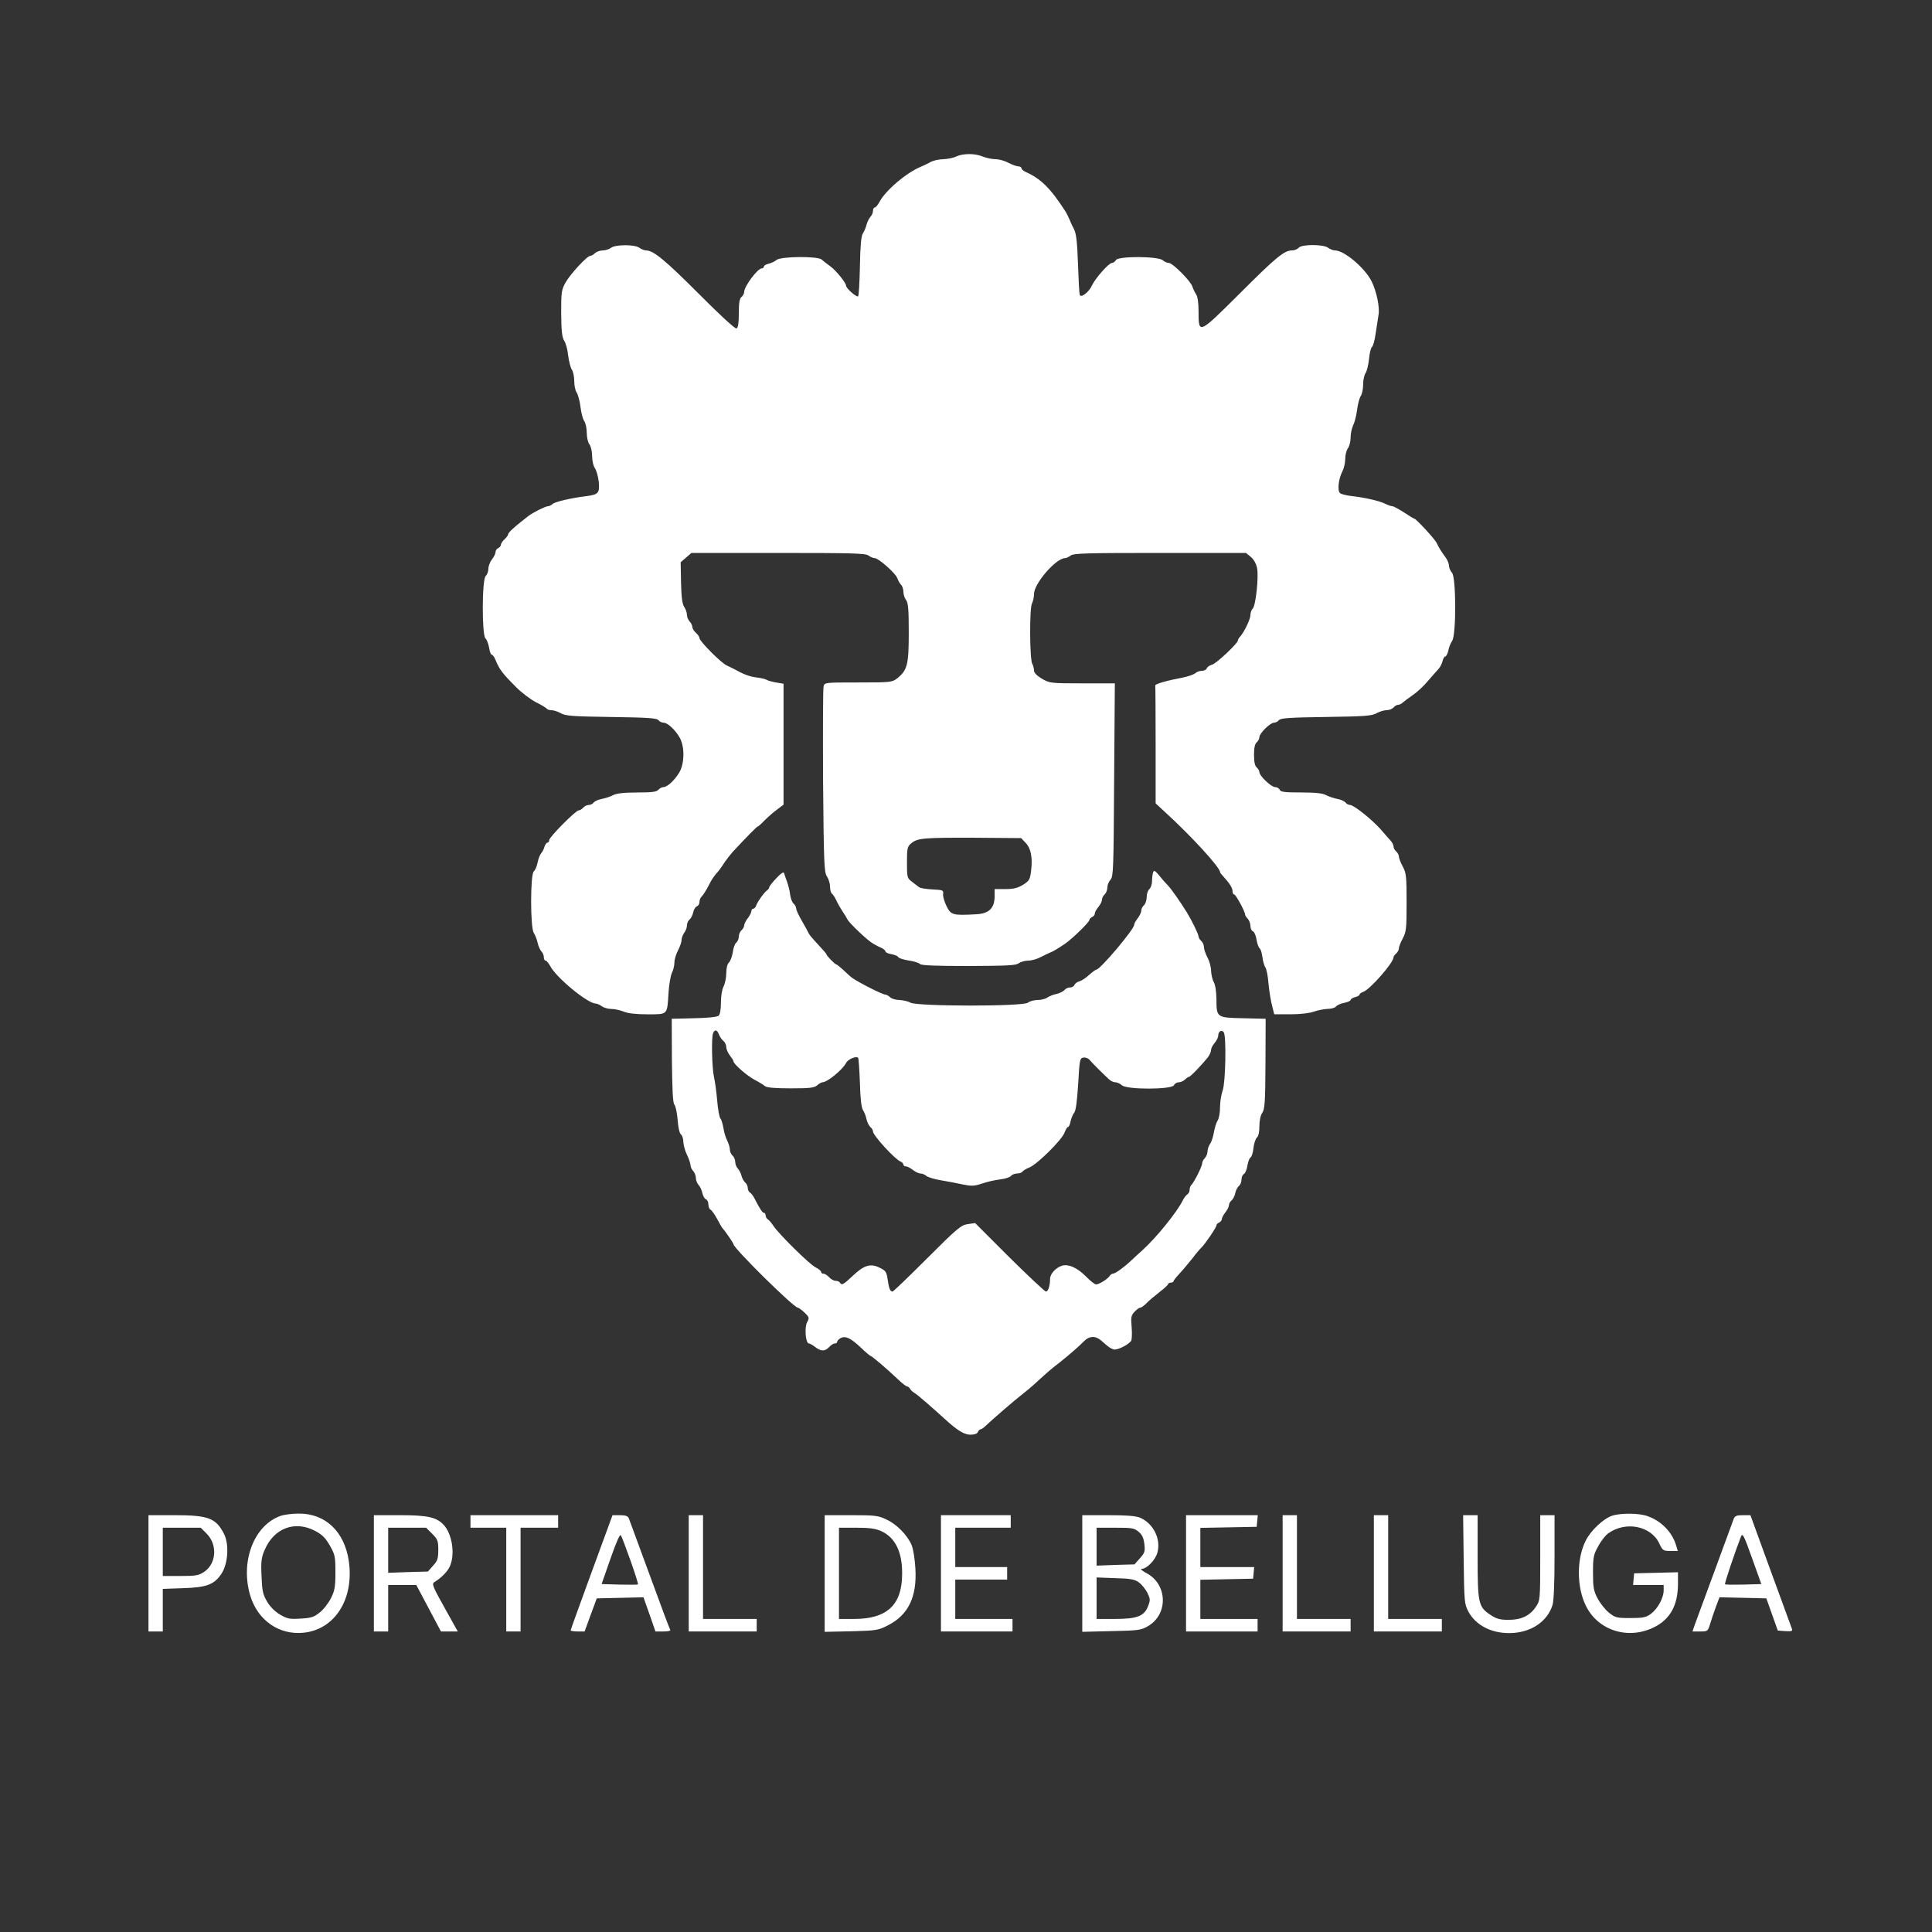 <svg xmlns="http://www.w3.org/2000/svg" version="1.0" width="1080pt" height="1080pt" viewBox="0 0 1080 1080" preserveAspectRatio="xMidYMid meet">
<rect x="0" y="0" width="1080" height="1080" fill="#333333" stroke="none"/>
<g transform="translate(0,1080) scale(0.1,-0.1)" fill="#ffffff" stroke="none">
<path d="M5345 9925 c-16 -8 -49 -14 -72 -15 -23 0 -54 -7 -70 -15 -15 -9 -39 -20 -53 -26 -82 -33 -202 -135 -235 -200 -9 -16 -20 -29 -25 -29 -6 0 -10 -9 -10 -19 0 -11 -7 -26 -15 -34 -7 -8 -17 -28 -21 -43 -4 -16 -13 -38 -21 -50 -9 -15 -14 -67 -16 -182 -2 -89 -6 -165 -10 -168 -8 -8 -67 44 -67 58 0 16 -56 86 -88 109 -18 13 -40 30 -49 38 -21 20 -228 18 -252 -2 -9 -8 -28 -17 -43 -21 -16 -3 -28 -11 -28 -16 0 -6 -5 -10 -11 -10 -24 0 -99 -101 -99 -132 0 -9 -7 -21 -15 -28 -11 -9 -15 -33 -15 -92 0 -56 -4 -80 -13 -84 -8 -3 -95 77 -210 193 -189 189 -254 243 -295 243 -10 0 -27 7 -38 15 -26 19 -132 19 -158 0 -11 -8 -32 -15 -47 -15 -15 0 -34 -7 -43 -15 -8 -8 -20 -15 -26 -15 -18 0 -113 -103 -139 -150 -23 -41 -24 -56 -24 -173 1 -98 5 -133 17 -152 9 -13 19 -50 22 -82 4 -32 13 -67 20 -78 8 -11 14 -40 14 -65 0 -25 6 -54 14 -65 7 -11 17 -47 21 -80 4 -33 13 -68 21 -79 8 -11 14 -41 14 -66 0 -25 7 -54 15 -64 8 -11 15 -40 15 -66 0 -25 7 -56 16 -68 8 -12 18 -46 21 -75 6 -62 -2 -72 -67 -80 -88 -11 -179 -32 -192 -45 -6 -6 -18 -12 -26 -12 -13 0 -85 -36 -109 -55 -7 -5 -24 -19 -38 -30 -46 -36 -75 -64 -75 -73 0 -5 -9 -17 -20 -27 -11 -10 -20 -24 -20 -30 0 -7 -7 -15 -15 -19 -8 -3 -15 -13 -15 -22 0 -9 -9 -27 -20 -41 -11 -14 -20 -38 -20 -53 0 -15 -7 -33 -15 -40 -21 -18 -22 -332 -1 -349 7 -6 16 -29 20 -51 3 -22 10 -40 15 -40 5 0 14 -12 20 -27 23 -56 38 -76 119 -157 29 -29 77 -65 107 -81 31 -15 58 -32 61 -36 3 -5 15 -9 27 -9 12 0 36 -8 52 -17 26 -15 65 -18 282 -21 204 -3 254 -6 264 -18 6 -8 19 -14 29 -14 23 0 69 -44 92 -88 26 -52 24 -140 -4 -189 -27 -45 -67 -82 -89 -83 -9 0 -22 -7 -29 -15 -10 -12 -37 -15 -119 -15 -73 0 -115 -5 -134 -15 -15 -8 -43 -17 -62 -21 -19 -3 -39 -12 -46 -20 -6 -8 -19 -14 -29 -14 -10 0 -23 -7 -30 -15 -7 -8 -18 -15 -25 -15 -17 0 -165 -150 -165 -166 0 -8 -4 -14 -9 -14 -5 0 -13 -10 -17 -22 -3 -13 -12 -30 -19 -38 -7 -8 -16 -32 -20 -52 -4 -21 -13 -42 -21 -49 -20 -16 -20 -316 0 -344 7 -11 17 -35 21 -54 4 -19 14 -41 21 -49 8 -7 14 -22 14 -33 0 -10 4 -19 10 -19 5 0 16 -13 25 -29 33 -65 209 -210 255 -211 8 0 24 -7 34 -15 11 -8 35 -15 53 -15 19 0 50 -7 70 -15 23 -10 69 -15 133 -15 115 0 109 -5 117 120 3 47 12 97 19 112 8 15 14 41 14 58 0 16 9 47 20 67 11 21 20 47 20 58 0 12 7 30 15 41 8 10 15 29 15 40 0 12 6 27 14 33 8 7 18 25 21 41 3 16 13 31 21 34 8 3 14 14 14 24 0 10 5 23 11 29 12 12 28 38 51 83 7 14 20 32 28 42 21 23 32 39 52 70 10 14 29 39 43 55 82 88 136 143 141 143 3 0 20 15 37 33 18 18 49 46 70 61 l37 28 0 338 0 338 -42 7 c-24 4 -47 11 -53 15 -5 4 -31 10 -56 13 -40 5 -74 18 -129 49 -8 4 -25 12 -37 18 -30 12 -153 136 -153 153 0 7 -9 20 -20 30 -11 9 -20 24 -20 33 0 8 -7 22 -15 30 -8 9 -15 25 -15 37 0 13 -7 32 -15 44 -11 16 -16 53 -18 136 l-2 114 30 26 30 26 485 0 c411 0 488 -2 504 -14 11 -8 27 -15 36 -15 21 0 117 -85 126 -112 4 -12 13 -28 20 -36 8 -7 14 -25 14 -40 0 -15 7 -36 15 -46 12 -16 15 -55 15 -183 0 -180 -8 -210 -66 -256 -27 -21 -37 -22 -217 -22 -186 0 -188 0 -193 -22 -4 -13 -4 -251 -3 -530 4 -464 6 -510 22 -533 9 -13 17 -39 17 -57 0 -17 5 -35 10 -38 6 -4 17 -21 25 -38 8 -18 24 -45 35 -62 11 -16 23 -36 27 -44 9 -20 114 -120 144 -136 13 -8 34 -19 47 -24 12 -6 22 -15 22 -20 0 -5 15 -12 34 -15 19 -4 36 -11 38 -17 2 -5 27 -13 56 -18 29 -4 58 -13 65 -20 8 -8 89 -11 271 -11 214 1 265 3 280 15 11 8 35 15 53 15 19 0 51 9 71 20 20 10 44 22 52 25 17 6 41 21 83 49 41 28 137 121 137 134 0 5 7 12 15 16 8 3 15 12 15 19 0 8 9 24 20 37 11 13 20 31 20 40 0 10 7 23 15 30 8 7 15 24 15 38 0 14 8 34 18 45 16 18 17 62 20 558 l4 539 -182 0 c-177 0 -182 1 -226 26 -28 17 -44 33 -44 46 0 10 -4 28 -10 38 -14 27 -16 311 -1 337 6 12 11 35 11 52 0 59 123 201 174 201 7 0 21 7 32 15 16 12 92 14 499 14 l480 0 27 -22 c16 -13 30 -38 35 -62 10 -49 -7 -209 -24 -227 -7 -6 -13 -23 -13 -36 0 -23 -34 -94 -57 -120 -7 -7 -13 -17 -13 -22 0 -16 -121 -130 -145 -136 -13 -3 -26 -12 -29 -20 -3 -8 -15 -14 -27 -14 -13 0 -30 -6 -38 -14 -9 -7 -41 -18 -71 -24 -86 -16 -155 -36 -152 -44 1 -5 2 -155 2 -334 l0 -325 51 -47 c149 -136 309 -311 309 -337 0 -3 8 -13 18 -24 34 -37 52 -65 52 -83 0 -10 4 -18 9 -18 9 0 61 -95 61 -112 0 -5 7 -16 15 -24 8 -9 15 -26 15 -40 0 -14 6 -27 14 -30 7 -3 17 -24 20 -47 4 -23 12 -44 17 -48 6 -3 13 -26 16 -50 3 -24 11 -50 17 -58 6 -8 14 -48 17 -90 4 -42 13 -97 20 -123 l12 -48 91 0 c54 0 107 6 131 15 22 8 56 14 76 15 20 0 42 6 48 14 7 8 27 17 46 20 19 4 35 11 35 16 0 5 11 12 25 16 14 3 25 10 25 14 0 5 9 11 20 15 37 12 170 163 170 194 0 5 7 14 15 21 8 7 15 20 15 29 0 9 10 34 22 56 19 36 21 55 21 200 0 145 -2 164 -21 200 -12 22 -22 47 -22 56 0 9 -7 22 -15 29 -8 7 -15 19 -15 28 0 8 -7 22 -15 31 -8 9 -34 38 -57 65 -49 55 -150 136 -171 136 -8 0 -20 6 -26 14 -7 8 -27 17 -46 20 -19 4 -47 13 -62 21 -20 11 -62 15 -141 15 -91 0 -114 3 -118 15 -4 8 -15 15 -26 15 -22 0 -88 63 -88 84 0 7 -7 19 -15 26 -10 8 -15 31 -15 70 0 39 5 62 15 70 8 7 15 20 15 29 0 21 60 81 82 81 8 0 21 6 27 14 10 12 60 15 264 18 217 3 256 6 282 21 17 9 42 17 56 17 15 0 32 7 39 15 7 8 18 15 26 15 7 0 19 6 26 13 7 6 32 25 55 41 24 16 62 51 85 79 24 27 50 58 59 67 9 9 19 29 23 44 3 14 10 26 15 26 5 0 13 15 17 32 3 18 13 43 22 56 23 36 22 354 -1 380 -9 10 -17 28 -17 39 0 11 -8 31 -17 44 -25 34 -42 61 -52 84 -9 20 -115 135 -124 135 -3 0 -29 16 -58 35 -30 19 -59 35 -65 35 -7 0 -25 6 -41 14 -32 16 -115 35 -188 43 -27 3 -56 10 -64 16 -16 14 -9 79 13 122 9 17 16 48 16 70 0 22 7 49 15 59 8 11 15 38 15 60 0 23 7 53 14 68 8 15 18 53 22 85 4 32 13 67 20 78 8 11 14 40 14 65 0 25 6 54 14 65 7 11 16 47 19 79 3 33 11 62 16 66 6 3 16 37 21 76 6 38 13 84 16 103 8 42 -11 133 -39 189 -38 75 -153 172 -204 172 -11 0 -28 7 -39 15 -27 20 -147 20 -164 0 -7 -8 -24 -15 -38 -15 -43 0 -90 -39 -294 -243 -228 -227 -228 -227 -228 -98 0 48 -5 84 -14 96 -7 11 -17 31 -21 44 -10 31 -110 131 -131 131 -10 0 -25 7 -34 15 -26 23 -249 24 -262 1 -5 -9 -15 -16 -22 -16 -18 0 -94 -87 -112 -126 -16 -37 -62 -72 -68 -52 -3 7 -7 86 -10 174 -4 118 -10 169 -21 190 -8 16 -20 40 -25 54 -6 14 -16 34 -22 45 -86 133 -138 185 -225 224 -13 6 -23 15 -23 21 0 5 -8 10 -18 10 -9 0 -34 9 -55 20 -20 11 -53 20 -72 20 -20 0 -52 7 -72 15 -43 18 -108 18 -148 0z m387 -3835 c31 -31 41 -84 32 -157 -6 -49 -10 -57 -45 -79 -30 -18 -52 -24 -99 -24 l-60 0 0 -42 c-1 -66 -32 -96 -106 -99 -129 -7 -138 -4 -163 46 -12 25 -21 55 -19 67 3 22 -1 23 -60 26 -35 2 -69 7 -75 13 -7 5 -24 18 -39 30 -27 20 -28 24 -28 108 0 77 2 89 23 106 34 30 70 33 353 32 l262 -2 24 -25z" fill="#ffffff"/>
<path d="M6446 5924 c-3 -9 -6 -30 -6 -49 0 -18 -7 -38 -15 -45 -8 -7 -15 -27 -15 -45 0 -18 -7 -38 -15 -45 -8 -7 -15 -20 -15 -30 0 -9 -9 -29 -20 -43 -11 -14 -20 -30 -20 -37 0 -25 -190 -250 -211 -250 -4 0 -23 -14 -41 -30 -18 -17 -43 -33 -55 -36 -12 -3 -24 -12 -27 -20 -3 -8 -14 -14 -24 -14 -11 0 -25 -6 -31 -14 -7 -8 -27 -18 -44 -22 -18 -3 -41 -13 -52 -20 -11 -8 -35 -14 -55 -14 -19 0 -44 -7 -54 -15 -29 -22 -619 -21 -656 0 -14 8 -42 14 -62 15 -20 0 -43 7 -52 15 -8 8 -20 15 -26 15 -16 0 -141 63 -184 92 -10 7 -34 28 -52 46 -19 17 -37 32 -41 32 -6 0 -53 48 -53 55 0 3 -16 22 -35 42 -55 60 -61 67 -68 83 -4 8 -20 38 -36 65 -16 28 -30 57 -30 66 -1 9 -7 22 -15 28 -8 7 -16 28 -19 49 -2 20 -10 53 -17 72 -7 19 -15 41 -17 49 -2 9 -17 0 -43 -28 -22 -23 -40 -46 -40 -51 0 -5 -6 -13 -12 -17 -15 -10 -52 -61 -61 -85 -3 -10 -11 -18 -17 -18 -5 0 -10 -6 -10 -14 0 -7 -9 -25 -20 -39 -11 -14 -20 -32 -20 -40 0 -8 -7 -20 -15 -27 -8 -7 -15 -23 -15 -35 0 -12 -6 -28 -14 -34 -8 -6 -17 -31 -20 -56 -4 -24 -14 -49 -21 -55 -9 -8 -15 -31 -15 -59 0 -25 -7 -59 -15 -75 -9 -16 -15 -55 -15 -91 0 -39 -5 -67 -13 -73 -8 -7 -67 -13 -138 -14 l-124 -3 1 -233 c2 -168 5 -237 14 -247 7 -9 15 -47 18 -85 3 -41 10 -74 18 -81 8 -6 14 -26 14 -43 1 -17 9 -49 20 -71 11 -22 19 -48 20 -58 0 -10 7 -25 15 -33 8 -9 15 -26 15 -39 0 -13 7 -30 15 -39 8 -8 18 -28 21 -45 4 -16 12 -32 20 -35 8 -3 14 -16 14 -30 0 -13 6 -26 13 -29 6 -3 23 -27 37 -53 14 -27 28 -51 32 -54 8 -6 58 -79 58 -85 0 -22 337 -355 360 -355 4 0 21 -12 37 -27 27 -26 28 -30 15 -54 -16 -28 -9 -119 10 -119 5 0 21 -9 35 -20 32 -25 55 -25 78 0 10 11 24 20 32 20 7 0 13 4 13 10 0 5 9 14 19 20 28 14 57 0 114 -54 26 -25 51 -46 54 -46 7 0 92 -73 151 -129 24 -23 47 -41 52 -41 5 0 13 -6 17 -13 4 -8 15 -18 24 -23 14 -7 101 -83 168 -144 72 -66 111 -90 145 -90 23 0 39 5 42 15 4 8 10 15 15 15 5 0 17 8 27 18 46 43 165 146 208 179 16 12 52 42 79 67 69 63 72 66 130 111 55 44 109 91 134 117 30 31 65 32 97 4 43 -38 47 -41 68 -49 18 -7 80 23 99 47 4 6 6 40 3 76 -5 56 -3 67 16 87 12 13 26 23 32 23 6 0 21 11 34 24 12 13 45 41 72 62 28 21 50 42 50 46 0 4 7 8 15 8 8 0 15 4 15 8 0 4 15 23 33 42 18 19 50 58 72 85 21 28 44 55 50 60 19 17 85 114 85 125 0 6 7 13 15 16 8 4 15 12 15 19 0 7 9 24 20 38 11 14 20 32 20 40 0 8 6 20 14 26 8 7 18 25 21 41 3 16 13 34 21 41 8 6 14 22 14 35 0 13 6 27 13 31 8 4 17 26 20 47 4 22 11 43 18 46 6 4 14 28 16 54 3 25 12 51 19 57 9 7 14 32 14 63 0 31 6 61 16 75 14 20 17 60 18 275 l1 251 -125 3 c-149 3 -150 4 -150 106 -1 43 -6 81 -15 96 -8 14 -14 42 -15 63 0 20 -9 54 -20 74 -11 21 -20 47 -20 59 0 12 -7 27 -15 34 -8 7 -15 18 -15 25 0 12 -37 88 -65 134 -38 61 -86 130 -106 151 -13 13 -36 39 -50 57 -22 26 -28 30 -33 17z m-2427 -907 c5 -13 16 -29 25 -36 9 -7 16 -23 16 -35 0 -11 9 -32 20 -46 11 -14 20 -28 20 -32 0 -16 75 -81 118 -104 25 -13 51 -29 59 -36 10 -8 58 -12 143 -12 107 0 132 3 148 17 10 9 24 17 30 17 26 0 111 69 131 107 11 22 56 41 68 30 3 -4 7 -66 10 -139 2 -88 8 -139 17 -153 7 -11 17 -35 20 -52 4 -17 14 -37 22 -44 8 -6 14 -17 14 -24 0 -22 123 -156 154 -168 9 -4 16 -11 16 -17 0 -5 6 -10 14 -10 7 0 25 -9 39 -20 14 -11 33 -20 43 -20 9 0 25 -6 33 -14 9 -7 45 -18 81 -24 36 -6 90 -16 121 -23 49 -10 65 -10 109 5 29 10 74 20 101 23 27 3 54 12 60 19 6 8 22 14 35 14 12 0 26 5 29 10 4 6 22 17 40 24 45 19 182 155 196 195 6 17 15 31 19 31 5 0 12 15 15 33 4 17 13 39 20 47 9 10 16 65 22 160 8 138 9 145 30 148 11 2 27 -4 35 -14 12 -15 72 -75 109 -109 9 -8 24 -15 34 -15 10 0 27 -8 37 -17 28 -25 276 -24 290 0 5 10 17 17 28 17 10 0 25 7 34 15 8 8 18 15 22 15 8 0 75 70 107 111 9 13 17 30 17 40 0 9 9 26 20 39 11 13 20 31 20 41 0 24 20 35 31 18 15 -24 10 -279 -6 -324 -8 -22 -15 -65 -15 -95 0 -31 -6 -64 -14 -75 -7 -11 -16 -40 -20 -64 -4 -24 -13 -53 -21 -64 -8 -12 -15 -31 -15 -44 0 -12 -7 -28 -15 -37 -8 -8 -15 -21 -15 -30 0 -16 -44 -104 -61 -121 -5 -5 -9 -17 -9 -27 0 -9 -6 -21 -13 -25 -7 -4 -18 -19 -25 -33 -31 -64 -149 -210 -226 -279 -16 -14 -43 -39 -61 -56 -41 -39 -91 -75 -104 -75 -6 0 -14 -6 -18 -13 -11 -17 -59 -47 -76 -47 -7 0 -33 20 -57 45 -48 48 -96 70 -132 60 -36 -11 -68 -46 -68 -74 0 -39 -11 -71 -23 -71 -6 0 -98 86 -204 191 l-192 192 -41 -6 c-37 -5 -58 -22 -227 -191 -102 -102 -189 -186 -194 -186 -13 0 -20 18 -27 68 -6 42 -11 49 -44 65 -52 26 -87 15 -150 -44 -54 -51 -63 -56 -73 -39 -3 6 -14 10 -24 10 -10 0 -26 9 -36 20 -10 11 -24 20 -32 20 -7 0 -13 4 -13 10 0 5 -14 17 -32 26 -35 18 -208 189 -235 232 -10 15 -23 31 -30 35 -7 4 -13 15 -13 22 0 8 -4 15 -9 15 -9 0 -21 18 -53 80 -7 14 -18 29 -25 33 -7 4 -13 16 -13 26 0 10 -6 24 -14 30 -8 7 -17 23 -21 38 -3 14 -13 32 -20 40 -8 8 -15 25 -15 37 0 13 -7 29 -15 36 -8 7 -15 22 -15 34 0 11 -7 34 -15 50 -8 16 -18 47 -21 70 -4 22 -11 47 -17 54 -6 7 -14 52 -18 100 -4 48 -12 107 -18 132 -11 50 -15 219 -5 244 9 23 23 20 33 -7z" fill="#ffffff"/>
<path d="M1568 2326 c-149 -53 -226 -256 -169 -446 42 -138 161 -221 298 -207 175 18 283 188 253 400 -24 165 -131 267 -280 266 -36 0 -82 -6 -102 -13z m192 -83 c42 -22 59 -40 84 -83 29 -51 31 -62 31 -150 0 -81 -4 -102 -25 -144 -14 -28 -42 -64 -63 -80 -32 -26 -49 -31 -107 -34 -61 -4 -75 -1 -114 22 -29 17 -56 44 -73 73 -24 41 -28 61 -31 143 -4 82 -1 104 18 147 52 121 168 164 280 106z" fill="#ffffff"/>
<path d="M9012 2327 c-47 -15 -119 -82 -147 -138 -52 -101 -52 -260 0 -365 68 -140 239 -193 384 -119 87 44 130 121 131 238 l0 68 -122 -3 -123 -3 -3 -32 -3 -33 85 0 86 0 0 -30 c0 -43 -34 -104 -72 -132 -28 -20 -45 -23 -115 -23 -76 0 -84 2 -120 31 -21 17 -49 53 -63 80 -22 42 -25 62 -25 144 0 85 3 100 29 146 15 29 40 60 54 71 98 72 242 44 288 -56 18 -38 22 -41 61 -41 l42 0 -9 30 c-22 75 -83 138 -161 165 -47 17 -148 18 -197 2z" fill="#ffffff"/>
<path d="M830 2005 l0 -325 40 0 40 0 0 119 0 119 113 4 c132 4 175 20 215 81 37 55 44 165 14 223 -45 88 -88 104 -277 104 l-145 0 0 -325z m325 222 c62 -62 55 -168 -14 -214 -30 -20 -47 -23 -132 -23 l-99 0 0 135 0 135 106 0 106 0 33 -33z" fill="#ffffff"/>
<path d="M2090 2005 l0 -325 40 0 40 0 0 130 0 130 79 0 78 0 69 -130 69 -130 47 0 47 0 -74 133 c-64 114 -72 133 -58 142 43 27 77 62 89 92 28 66 12 175 -34 227 -40 44 -88 56 -244 56 l-148 0 0 -325z m326 221 c31 -31 34 -40 34 -90 0 -47 -4 -61 -29 -88 l-29 -33 -111 -3 -111 -4 0 126 0 126 106 0 106 0 34 -34z" fill="#ffffff"/>
<path d="M2630 2295 l0 -35 100 0 100 0 0 -290 0 -290 40 0 40 0 0 290 0 290 105 0 105 0 0 35 0 35 -245 0 -245 0 0 -35z" fill="#ffffff"/>
<path d="M3307 2011 c-64 -175 -117 -321 -117 -325 0 -3 18 -6 39 -6 l39 0 34 93 34 92 130 3 131 3 34 -96 33 -95 44 0 c24 0 41 3 39 8 -3 4 -55 142 -115 307 -61 165 -113 308 -117 318 -5 12 -18 17 -49 17 l-42 0 -117 -319z m218 64 c25 -71 44 -130 41 -132 -2 -2 -48 -2 -103 -1 l-100 3 50 143 c34 97 53 139 58 129 5 -8 29 -72 54 -142z" fill="#ffffff"/>
<path d="M3850 2005 l0 -325 190 0 190 0 0 35 0 35 -150 0 -150 0 0 290 0 290 -40 0 -40 0 0 -325z" fill="#ffffff"/>
<path d="M4610 2004 l0 -326 148 3 c142 4 151 5 207 34 113 58 162 159 152 319 -3 51 -12 108 -21 129 -24 56 -84 117 -141 143 -45 22 -64 24 -197 24 l-148 0 0 -326z m316 237 c79 -36 119 -118 117 -242 -1 -171 -85 -249 -269 -249 l-84 0 0 255 0 255 98 0 c73 0 107 -5 138 -19z" fill="#ffffff"/>
<path d="M5260 2005 l0 -325 200 0 200 0 0 35 0 35 -160 0 -160 0 0 110 0 110 145 0 145 0 0 35 0 35 -145 0 -145 0 0 110 0 110 155 0 155 0 0 35 0 35 -195 0 -195 0 0 -325z" fill="#ffffff"/>
<path d="M6050 2004 l0 -326 163 4 c149 3 165 5 203 27 116 66 111 235 -7 297 -24 13 -36 23 -27 24 29 0 77 50 88 91 21 76 -23 163 -97 195 -23 10 -77 14 -178 14 l-145 0 0 -326z m315 233 c20 -16 28 -35 32 -68 5 -41 2 -50 -25 -80 l-30 -34 -106 -3 -106 -4 0 106 0 106 104 0 c95 0 107 -2 131 -23z m2 -283 c15 -11 36 -37 47 -58 16 -33 17 -41 4 -74 -21 -56 -61 -72 -185 -72 l-103 0 0 116 0 116 104 -4 c86 -2 110 -7 133 -24z" fill="#ffffff"/>
<path d="M6630 2005 l0 -325 200 0 200 0 0 35 0 35 -160 0 -160 0 0 110 0 109 148 3 147 3 3 33 3 32 -150 0 -151 0 0 110 0 109 158 3 157 3 3 33 3 32 -200 0 -201 0 0 -325z" fill="#ffffff"/>
<path d="M7170 2005 l0 -325 190 0 190 0 0 35 0 35 -150 0 -150 0 0 290 0 290 -40 0 -40 0 0 -325z" fill="#ffffff"/>
<path d="M7680 2005 l0 -325 190 0 190 0 0 35 0 35 -150 0 -150 0 0 290 0 290 -40 0 -40 0 0 -325z" fill="#ffffff"/>
<path d="M8182 2083 c3 -236 4 -250 26 -291 44 -83 142 -129 255 -120 107 9 189 69 216 157 7 24 11 125 11 270 l0 231 -40 0 -40 0 0 -239 c0 -230 -1 -239 -23 -271 -34 -52 -82 -75 -153 -75 -49 0 -68 5 -101 27 -69 45 -73 64 -73 327 l0 231 -41 0 -40 0 3 -247z" fill="#ffffff"/>
<path d="M9691 2308 c-13 -35 -201 -548 -217 -590 l-13 -38 43 0 c42 0 43 1 56 43 7 23 21 66 32 95 l20 53 131 -3 131 -3 32 -90 32 -90 42 -3 c32 -2 41 0 38 10 -3 7 -56 154 -119 325 l-114 313 -43 0 c-35 0 -44 -4 -51 -22z m56 -366 c-55 -1 -102 -1 -104 2 -4 3 54 176 89 266 9 22 16 9 62 -120 l52 -145 -99 -3z" fill="#ffffff"/>
</g>
</svg>